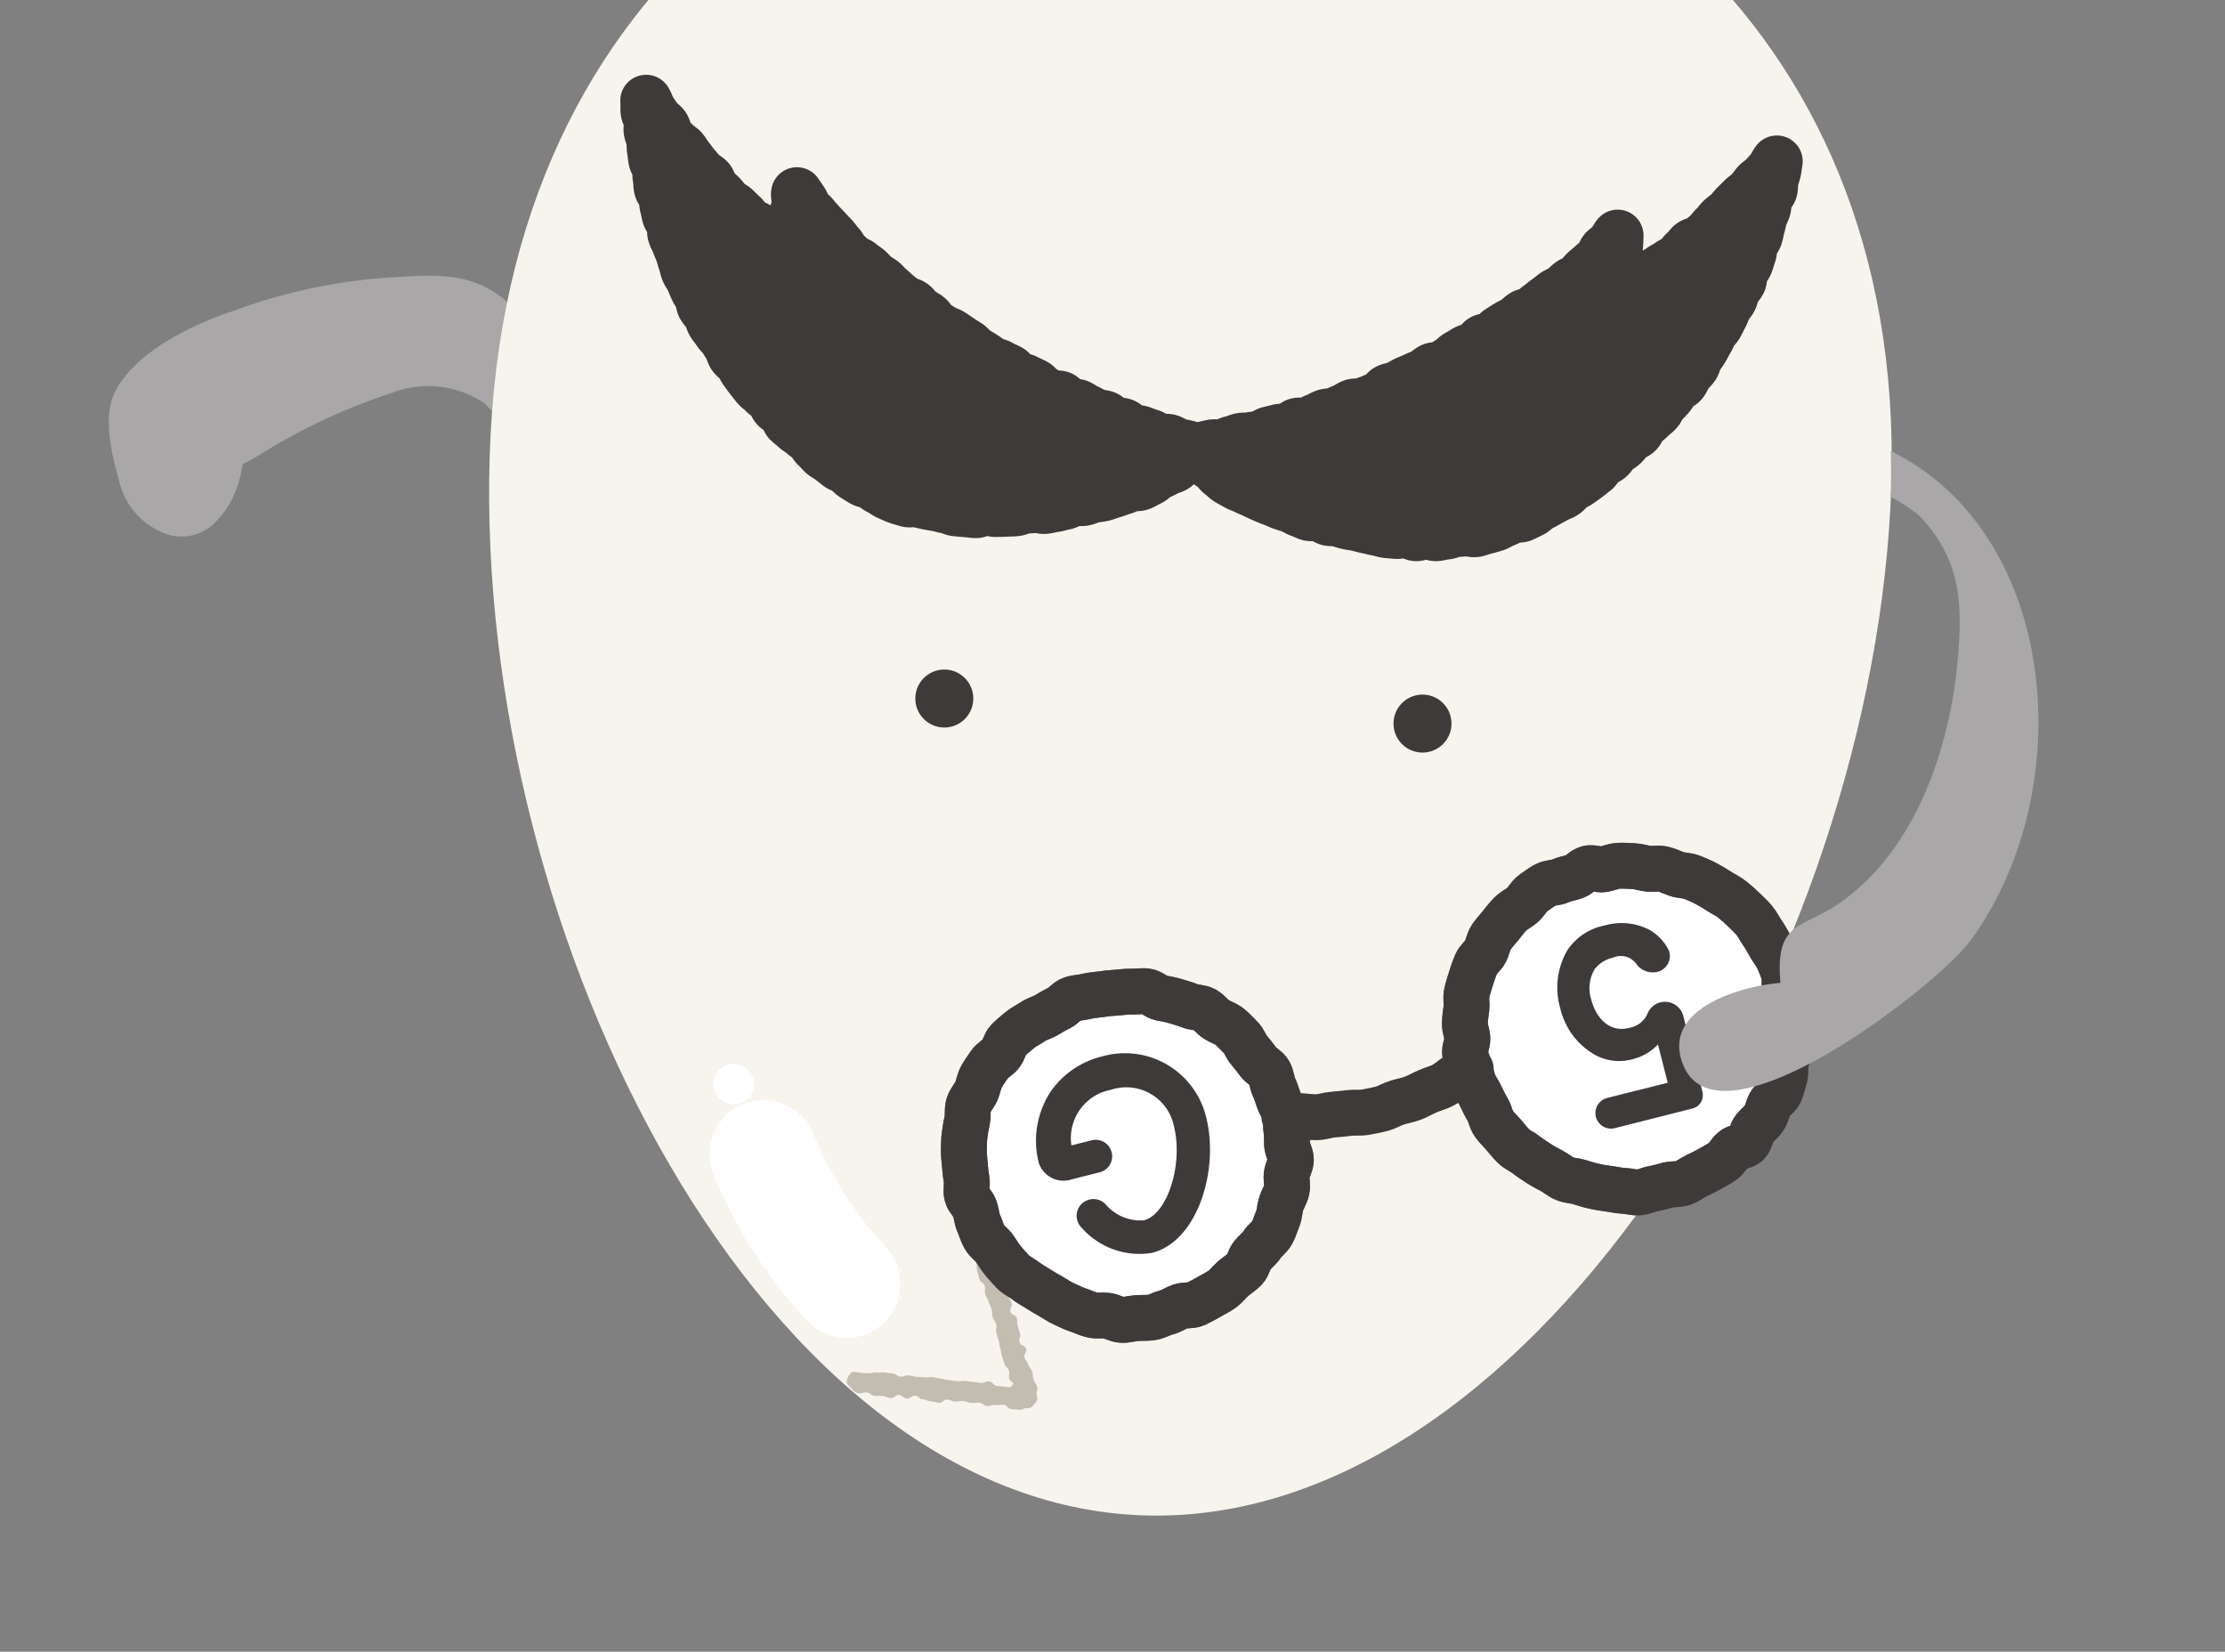 <svg xmlns="http://www.w3.org/2000/svg" xmlns:xlink="http://www.w3.org/1999/xlink" width="97" height="72" viewBox="0 0 97 72">
  <rect x="0" y="0" width="97" height="72" fill="#808080" stroke="none"/>
  <defs>
    <clipPath id="clip-path">
      <rect id="長方形_869" data-name="長方形 869" width="72" height="97" transform="translate(496.5 14711.353) rotate(90)" fill="#fff"/>
    </clipPath>
  </defs>
  <g id="マスクグループ_39" data-name="マスクグループ 39" transform="translate(-399.5 -14711.353)" clip-path="url(#clip-path)">
    <g id="グループ_1158" data-name="グループ 1158" transform="translate(-159.664 15139.689) rotate(-177)">
      <g id="グループ_218" data-name="グループ 218" transform="translate(-563.7 434.067)">
        <path id="パス_324" data-name="パス 324" d="M-462.055,505.828c2.318-1.377,3.282,3.963,5.052,5.1a4.392,4.392,0,0,0,3.971.172,26.256,26.256,0,0,0,5.658-3.032c3.093-2.1,6.542-1.681,6.576,1.448.021,1.934-2.427,3.731-5.193,4.812a24.31,24.31,0,0,1-6.695,1.8c-2,.227-3.63.456-5.228-.833C-458.268,515.016-465.045,507.6-462.055,505.828Z" transform="translate(462.815 -504.371)" fill="#a9a7a7"/>
        <path id="パス_326" data-name="パス 326" d="M-419.522,502.852a2.075,2.075,0,0,1,1.762-.411,3.24,3.24,0,0,1,2.305,2.34c.534,1.534,1.148,3.886-.637,4.8C-420.333,511.746-422.343,505.374-419.522,502.852Z" transform="translate(436.923 -502.389)" fill="#a9a7a7"/>
      </g>
      <g id="グループ_221" data-name="グループ 221" transform="translate(-611.982 464.703)">
        <path id="パス_327" data-name="パス 327" d="M-553.6,582.32s-2.382,5.643-.468,10.708" transform="translate(567.834 -582.32)" fill="none" stroke="#a9a7a7" stroke-linecap="round" stroke-linejoin="round" stroke-width="9.933"/>
        <path id="パス_328" data-name="パス 328" d="M-504.684,582.32s2.382,5.643.468,10.708" transform="translate(536.918 -582.32)" fill="none" stroke="#a9a7a7" stroke-linecap="round" stroke-linejoin="round" stroke-width="9.933"/>
        <g id="グループ_219" data-name="グループ 219" transform="translate(0 9.73)">
          <path id="パス_329" data-name="パス 329" d="M-568.615,614.415l0,0c-.115-1.768-1.514-1.926-2.455-3.511a4.045,4.045,0,0,1-.4-.954,1.021,1.021,0,0,0,.2-.3,1.4,1.4,0,0,0-.685-1.75,2.124,2.124,0,0,0-1.412-.133c-.04,0-.079,0-.119.012l-.437.077-.041.007h0c-1.008.177-2.255.39-2.8.456a1.051,1.051,0,0,0-.24,2.036c-.241.337-.545.4-1.44.338h-.016c-1.136-.088-2.358-.138-3.665-.138-3.788,0-5.844,1.515-6.537,3.144a1.364,1.364,0,0,0,1.185,1.978h17.413C-569.137,615.675-568.507,615.153-568.615,614.415Z" transform="translate(588.785 -607.707)" fill="#3e3a39"/>
          <path id="パス_330" data-name="パス 330" d="M-586.867,627.334h17.413a1.51,1.51,0,0,0,1.292-.563c-2.423-.14-5.467-.159-8.776-.159-4.35,0-8.243.032-10.866.33A1.268,1.268,0,0,0-586.867,627.334Z" transform="translate(588.18 -619.367)" fill="#b8b6b6"/>
        </g>
        <g id="グループ_220" data-name="グループ 220" transform="translate(26.579 9.73)">
          <path id="パス_331" data-name="パス 331" d="M-519.426,614.415l0,0c.115-1.768,1.514-1.926,2.455-3.511a4.059,4.059,0,0,0,.4-.954,1.018,1.018,0,0,1-.2-.3,1.4,1.4,0,0,1,.684-1.75,2.124,2.124,0,0,1,1.412-.133c.04,0,.08,0,.12.012l.437.077.041.007h0c1.009.177,2.255.39,2.8.456a1.051,1.051,0,0,1,.241,2.036c.24.337.545.4,1.44.338h.016c1.136-.088,2.358-.138,3.665-.138,3.788,0,5.843,1.515,6.537,3.144a1.364,1.364,0,0,1-1.185,1.978h-17.413C-518.9,615.675-519.535,615.153-519.426,614.415Z" transform="translate(519.438 -607.707)" fill="#3e3a39"/>
          <path id="パス_332" data-name="パス 332" d="M-500.3,627.334h-17.413a1.51,1.51,0,0,1-1.292-.563c2.423-.14,5.467-.159,8.776-.159,4.35,0,8.243.032,10.865.33A1.267,1.267,0,0,1-500.3,627.334Z" transform="translate(519.174 -619.367)" fill="#b8b6b6"/>
        </g>
      </g>
      <path id="パス_333" data-name="パス 333" d="M-547.129,442.563c0,20.882-15.453,30.92-30.554,30.92-14.955,0-30.554-10.038-30.554-30.92s13.68-45.62,30.554-45.62S-547.129,421.681-547.129,442.563Z" transform="translate(-11.201 -3.291)" fill="#f6f4ec"/>
      <g id="グループ_222" data-name="グループ 222" transform="translate(-575.763 403.047)">
        <path id="パス_334" data-name="パス 334" d="M-494.287,421.456a18.686,18.686,0,0,1,3.914,5.472" transform="translate(494.287 -421.456)" fill="none" stroke="#fff" stroke-linecap="round" stroke-miterlimit="10" stroke-width="4.69"/>
        <ellipse id="楕円形_37" data-name="楕円形 37" cx="0.883" cy="0.878" rx="0.883" ry="0.878" transform="translate(4.481 7.568)" fill="#fff"/>
      </g>
      <g id="グループ_223" data-name="グループ 223" transform="translate(-613.699 436.95)">
        <path id="パス_335" data-name="パス 335" d="M-568.56,513.1c-.139.031-.221.108-.359.14s-.272.081-.41.115-.3-.012-.433.023-.257.139-.394.176-.264.11-.4.148-.289.02-.425.06-.284.041-.419.082-.245.166-.38.209-.272.078-.406.123-.3,0-.432.05-.225.214-.358.262-.308-.017-.441.032-.243.16-.375.211-.247.144-.378.2-.289.041-.42.1-.256.123-.386.179-.237.163-.366.221-.3.022-.429.081-.265.1-.393.165-.256.123-.383.186-.189.254-.316.318-.275.082-.4.147-.239.153-.364.219-.254.124-.378.192-.257.12-.38.19-.217.188-.34.259-.307.037-.428.11-.229.169-.35.243-.2.208-.324.283-.235.157-.353.234-.3.062-.416.141-.158.271-.276.351-.311.048-.428.129-.171.235-.286.314-.222.159-.336.237-.237.138-.351.216-.2.2-.309.277-.273.089-.385.17-.2.192-.311.275-.205.183-.315.269-.207.18-.315.268-.25.13-.355.221-.192.2-.3.291-.263.123-.363.22-.16.23-.258.33-.2.186-.3.289-.209.184-.3.291-.1.274-.19.383-.218.179-.3.29-.153.279-.235.394a4.785,4.785,0,0,1,0-.491c0-.144,0-.3.016-.45s.082-.291.107-.44-.052-.323-.015-.465a3.7,3.7,0,0,1,.181-.42,3.378,3.378,0,0,1,.17-.435,1.389,1.389,0,0,1,.319-.346,2.748,2.748,0,0,0,.31-.329,1.976,1.976,0,0,0,.275-.338c-.13.068-.2.175-.312.235-.13.069-.289.061-.4.123-.129.071-.225.176-.334.24-.126.073-.215.183-.325.253s-.307.033-.417.11-.134.267-.246.353-.253.1-.366.187-.169.207-.283.3c-.1.081-.186.189-.3.283s-.244.155-.353.247-.245.154-.353.247-.26.139-.367.233-.162.249-.268.344-.174.233-.279.329-.293.106-.4.2-.209.2-.311.3-.17.235-.271.336-.169.235-.269.336-.215.189-.313.292-.172.228-.27.333-.191.211-.287.317-.231.19-.325.3-.163.244-.255.362-.232.186-.323.307-.187.223-.277.348-.13.264-.22.39c.023-.138.02-.282.044-.42s.067-.274.093-.412-.006-.288.022-.425.2-.245.227-.383-.016-.291.016-.428.1-.264.136-.4.044-.279.08-.414.039-.281.078-.416.144-.251.185-.385.015-.289.057-.423.066-.275.111-.408.152-.245.2-.378.011-.3.059-.427.184-.231.235-.361.058-.279.112-.409.164-.236.22-.365.092-.266.15-.394.113-.257.173-.384.176-.226.239-.352.1-.261.17-.385.116-.256.185-.378.146-.24.216-.361.075-.282.148-.4.185-.216.261-.335.112-.263.191-.379.25-.168.331-.283.14-.244.224-.357.188-.208.275-.319.121-.262.21-.37.21-.19.3-.3.211-.186.305-.29.115-.276.213-.377.246-.143.343-.242.159-.228.258-.326.217-.169.317-.266.156-.233.255-.328.252-.132.354-.225.134-.261.237-.353.207-.183.311-.273.217-.172.322-.26.237-.147.344-.233.185-.213.3-.3.253-.124.365-.2.238-.143.352-.219.236-.144.352-.216.206-.2.325-.264.243-.135.364-.2.3-.024.419-.082.249-.143.383-.2.248-.159.384-.206.272-.1.411-.139.271-.107.412-.141.3.039.445.011.284-.038.426-.06.275-.11.418-.126.283-.081.426-.092.294.085.438.078.285-.122.429-.123.287.126.432.129.29-.084.434-.077.289.006.433.016.284.062.428.077.284.051.427.07.282.058.424.08.287.03.429.055.28.067.42.1.3-.01.437.022.26.152.4.184.306-.051.444-.018.269.1.407.138.261.126.4.164.275.072.411.113.267.1.4.14.268.089.4.139.263.1.394.158.266.095.4.155.271.089.4.155.259.119.383.191.212.164.329.241.188.2.3.282.244.133.348.214.2.2.3.279C-568.724,513.019-568.63,513.027-568.56,513.1Z" transform="translate(593.264 -509.911)" fill="#3e3a39"/>
        <path id="パス_336" data-name="パス 336" d="M-568.56,513.1c-.139.031-.221.108-.359.14s-.272.081-.41.115-.3-.012-.433.023-.257.139-.394.176-.264.11-.4.148-.289.02-.425.06-.284.041-.419.082-.245.166-.38.209-.272.078-.406.123-.3,0-.432.05-.225.214-.358.262-.308-.017-.441.032-.243.16-.375.211-.247.144-.378.2-.289.041-.42.1-.256.123-.386.179-.237.163-.366.221-.3.022-.429.081-.265.1-.393.165-.256.123-.383.186-.189.254-.316.318-.275.082-.4.147-.239.153-.364.219-.254.124-.378.192-.257.12-.38.19-.217.188-.34.259-.307.037-.428.11-.229.169-.35.243-.2.208-.324.283-.235.157-.353.234-.3.062-.416.141-.158.271-.276.351-.311.048-.428.129-.171.235-.286.314-.222.159-.336.237-.237.138-.351.216-.2.2-.309.277-.273.089-.385.17-.2.192-.311.275-.205.183-.315.269-.207.18-.315.268-.25.13-.355.221-.192.2-.3.291-.263.123-.363.22-.16.23-.258.33-.2.186-.3.289-.209.184-.3.291-.1.274-.19.383-.218.179-.3.29-.153.279-.235.394a4.785,4.785,0,0,1,0-.491c0-.144,0-.3.016-.45s.082-.291.107-.44-.052-.323-.015-.465a3.7,3.7,0,0,1,.181-.42,3.378,3.378,0,0,1,.17-.435,1.389,1.389,0,0,1,.319-.346,2.748,2.748,0,0,0,.31-.329,1.976,1.976,0,0,0,.275-.338c-.13.068-.2.175-.312.235-.13.069-.289.061-.4.123-.129.071-.225.176-.334.24-.126.073-.215.183-.325.253s-.307.033-.417.11-.134.267-.246.353-.253.1-.366.187-.169.207-.283.3c-.1.081-.186.189-.3.283s-.244.155-.353.247-.245.154-.353.247-.26.139-.367.233-.162.249-.268.344-.174.233-.279.329-.293.106-.4.2-.209.2-.311.3-.17.235-.271.336-.169.235-.269.336-.215.189-.313.292-.172.228-.27.333-.191.211-.287.317-.231.19-.325.3-.163.244-.255.362-.232.186-.323.307-.187.223-.277.348-.13.264-.22.39c.023-.138.02-.282.044-.42s.067-.274.093-.412-.006-.288.022-.425.2-.245.227-.383-.016-.291.016-.428.1-.264.136-.4.044-.279.08-.414.039-.281.078-.416.144-.251.185-.385.015-.289.057-.423.066-.275.111-.408.152-.245.2-.378.011-.3.059-.427.184-.231.235-.361.058-.279.112-.409.164-.236.22-.365.092-.266.15-.394.113-.257.173-.384.176-.226.239-.352.1-.261.17-.385.116-.256.185-.378.146-.24.216-.361.075-.282.148-.4.185-.216.261-.335.112-.263.191-.379.25-.168.331-.283.14-.244.224-.357.188-.208.275-.319.121-.262.21-.37.21-.19.3-.3.211-.186.305-.29.115-.276.213-.377.246-.143.343-.242.159-.228.258-.326.217-.169.317-.266.156-.233.255-.328.252-.132.354-.225.134-.261.237-.353.207-.183.311-.273.217-.172.322-.26.237-.147.344-.233.185-.213.3-.3.253-.124.365-.2.238-.143.352-.219.236-.144.352-.216.206-.2.325-.264.243-.135.364-.2.3-.024.419-.082.249-.143.383-.2.248-.159.384-.206.272-.1.411-.139.271-.107.412-.141.3.039.445.011.284-.038.426-.06.275-.11.418-.126.283-.081.426-.092.294.085.438.078.285-.122.429-.123.287.126.432.129.29-.084.434-.077.289.006.433.016.284.062.428.077.284.051.427.07.282.058.424.08.287.03.429.055.28.067.42.1.3-.01.437.022.26.152.4.184.306-.051.444-.018.269.1.407.138.261.126.4.164.275.072.411.113.267.1.4.14.268.089.4.139.263.1.394.158.266.095.4.155.271.089.4.155.259.119.383.191.212.164.329.241.188.2.3.282.244.133.348.214.2.2.3.279C-568.724,513.019-568.63,513.027-568.56,513.1Z" transform="translate(593.264 -509.911)" fill="none" stroke="#3e3a39" stroke-linecap="round" stroke-linejoin="round" stroke-width="2.253"/>
      </g>
      <g id="グループ_224" data-name="グループ 224" transform="translate(-589.07 436.945)">
        <path id="パス_337" data-name="パス 337" d="M-529.007,513.1c.139.031.22.118.358.15s.282.04.42.073.262.119.4.154.3-.028.438.008.257.135.394.173.271.082.407.122.294.006.43.048.235.2.37.24.3-.011.436.034.229.206.363.252.291.026.424.074.258.119.39.169.251.136.383.187.31-.014.441.038.212.23.343.284.315-.019.445.037.253.13.382.188.218.2.346.264.263.105.391.166.293.045.42.107.2.228.328.292.265.1.39.169.285.067.41.134.239.153.363.222.25.133.373.2.212.2.334.269.246.138.368.211.243.143.364.217.277.09.4.166.253.131.371.208.184.237.3.315.252.131.369.211.2.211.316.292.284.072.4.151.218.165.332.243.208.18.322.259.2.193.312.273.242.133.354.214.2.193.309.277.233.146.343.232.271.1.379.19.213.177.319.268.16.234.263.329.178.21.279.307.2.189.3.289.2.185.3.288.2.189.292.3.221.174.31.282.129.249.214.361.178.228.26.342c.015-.135-.056-.3-.058-.462,0-.144.086-.3.071-.454s-.035-.3-.061-.449-.149-.277-.186-.42a4.146,4.146,0,0,0-.109-.431,2.91,2.91,0,0,0-.178-.418,1.346,1.346,0,0,0-.289-.345,3.272,3.272,0,0,1-.3-.352,2.227,2.227,0,0,1-.24-.35c.13.068.2.141.314.2.13.069.295.053.406.114.129.071.219.187.328.251.126.073.222.176.331.245s.282.072.392.149.169.221.282.306.171.2.283.293.293.054.407.147c.1.081.115.276.23.369s.309.078.418.17.179.234.287.327.217.187.324.281.259.139.365.235.193.214.3.311.222.183.326.281.122.286.225.385.255.148.356.249.2.209.3.311.18.223.279.326.168.232.265.337.254.154.35.26.236.19.33.3.088.306.181.424.243.177.335.3.178.228.269.353.153.31.243.437c-.023-.139-.015-.342-.04-.48s-.141-.26-.167-.4.02-.29-.008-.428-.108-.264-.138-.4-.018-.284-.049-.42-.046-.278-.08-.415-.15-.251-.186-.387-.014-.287-.052-.422-.028-.285-.068-.419-.175-.241-.217-.375-.04-.282-.084-.415-.071-.273-.118-.405-.188-.231-.236-.362,0-.3-.048-.432-.138-.248-.191-.378-.12-.254-.176-.382-.09-.268-.148-.4-.08-.273-.141-.4-.164-.233-.227-.359-.121-.254-.186-.378-.156-.235-.224-.358-.076-.281-.146-.4-.2-.208-.274-.327-.107-.265-.183-.383-.184-.216-.263-.332-.207-.2-.288-.312-.156-.232-.24-.345-.109-.27-.195-.381-.228-.177-.317-.286-.143-.246-.235-.353-.173-.222-.268-.326-.182-.215-.279-.317-.225-.163-.322-.263-.241-.146-.339-.244-.13-.258-.228-.355-.249-.135-.349-.23-.117-.276-.218-.369-.223-.164-.326-.256-.241-.142-.346-.232-.232-.151-.338-.239-.165-.234-.273-.32-.2-.2-.307-.281-.243-.137-.355-.216-.225-.163-.338-.239-.261-.1-.377-.177-.212-.184-.33-.252-.242-.134-.363-.2-.275-.064-.4-.121-.242-.163-.376-.216-.253-.15-.389-.2-.27-.11-.408-.151-.282-.071-.422-.105-.3.038-.445.01-.281-.053-.424-.076-.283-.036-.427-.053-.282-.06-.425-.072-.283-.095-.427-.1-.289-.014-.433-.016-.29-.02-.434-.017-.284.147-.427.154-.292-.07-.436-.06-.288.019-.431.034-.288.024-.431.043-.275.113-.417.134-.287.031-.428.056-.3-.047-.443-.019-.281.074-.42.1-.275.086-.413.117-.258.153-.4.185-.294,0-.431.034-.265.112-.4.149-.282.051-.417.091-.264.107-.4.151-.262.108-.4.158-.258.114-.39.169-.3.02-.43.081-.245.147-.372.214-.216.193-.34.265-.236.118-.354.2-.26.1-.371.18-.17.233-.275.314-.219.175-.314.256C-528.844,513.009-528.937,513.019-529.007,513.1Z" transform="translate(529.007 -509.897)" fill="#3e3a39"/>
        <path id="パス_338" data-name="パス 338" d="M-529.007,513.1c.139.031.22.118.358.15s.282.04.42.073.262.119.4.154.3-.028.438.008.257.135.394.173.271.082.407.122.294.006.43.048.235.2.37.24.3-.011.436.034.229.206.363.252.291.026.424.074.258.119.39.169.251.136.383.187.31-.014.441.038.212.23.343.284.315-.019.445.037.253.13.382.188.218.2.346.264.263.105.391.166.293.045.42.107.2.228.328.292.265.1.39.169.285.067.41.134.239.153.363.222.25.133.373.2.212.2.334.269.246.138.368.211.243.143.364.217.277.09.4.166.253.131.371.208.184.237.3.315.252.131.369.211.2.211.316.292.284.072.4.151.218.165.332.243.208.18.322.259.2.193.312.273.242.133.354.214.2.193.309.277.233.146.343.232.271.1.379.19.213.177.319.268.16.234.263.329.178.21.279.307.2.189.3.289.2.185.3.288.2.189.292.3.221.174.31.282.129.249.214.361.178.228.26.342c.015-.135-.056-.3-.058-.462,0-.144.086-.3.071-.454s-.035-.3-.061-.449-.149-.277-.186-.42a4.146,4.146,0,0,0-.109-.431,2.91,2.91,0,0,0-.178-.418,1.346,1.346,0,0,0-.289-.345,3.272,3.272,0,0,1-.3-.352,2.227,2.227,0,0,1-.24-.35c.13.068.2.141.314.2.13.069.295.053.406.114.129.071.219.187.328.251.126.073.222.176.331.245s.282.072.392.149.169.221.282.306.171.2.283.293.293.054.407.147c.1.081.115.276.23.369s.309.078.418.17.179.234.287.327.217.187.324.281.259.139.365.235.193.214.3.311.222.183.326.281.122.286.225.385.255.148.356.249.2.209.3.311.18.223.279.326.168.232.265.337.254.154.35.26.236.19.33.3.088.306.181.424.243.177.335.3.178.228.269.353.153.31.243.437c-.023-.139-.015-.342-.04-.48s-.141-.26-.167-.4.02-.29-.008-.428-.108-.264-.138-.4-.018-.284-.049-.42-.046-.278-.08-.415-.15-.251-.186-.387-.014-.287-.052-.422-.028-.285-.068-.419-.175-.241-.217-.375-.04-.282-.084-.415-.071-.273-.118-.405-.188-.231-.236-.362,0-.3-.048-.432-.138-.248-.191-.378-.12-.254-.176-.382-.09-.268-.148-.4-.08-.273-.141-.4-.164-.233-.227-.359-.121-.254-.186-.378-.156-.235-.224-.358-.076-.281-.146-.4-.2-.208-.274-.327-.107-.265-.183-.383-.184-.216-.263-.332-.207-.2-.288-.312-.156-.232-.24-.345-.109-.27-.195-.381-.228-.177-.317-.286-.143-.246-.235-.353-.173-.222-.268-.326-.182-.215-.279-.317-.225-.163-.322-.263-.241-.146-.339-.244-.13-.258-.228-.355-.249-.135-.349-.23-.117-.276-.218-.369-.223-.164-.326-.256-.241-.142-.346-.232-.232-.151-.338-.239-.165-.234-.273-.32-.2-.2-.307-.281-.243-.137-.355-.216-.225-.163-.338-.239-.261-.1-.377-.177-.212-.184-.33-.252-.242-.134-.363-.2-.275-.064-.4-.121-.242-.163-.376-.216-.253-.15-.389-.2-.27-.11-.408-.151-.282-.071-.422-.105-.3.038-.445.01-.281-.053-.424-.076-.283-.036-.427-.053-.282-.06-.425-.072-.283-.095-.427-.1-.289-.014-.433-.016-.29-.02-.434-.017-.284.147-.427.154-.292-.07-.436-.06-.288.019-.431.034-.288.024-.431.043-.275.113-.417.134-.287.031-.428.056-.3-.047-.443-.019-.281.074-.42.1-.275.086-.413.117-.258.153-.4.185-.294,0-.431.034-.265.112-.4.149-.282.051-.417.091-.264.107-.4.151-.262.108-.4.158-.258.114-.39.169-.3.02-.43.081-.245.147-.372.214-.216.193-.34.265-.236.118-.354.2-.26.1-.371.18-.17.233-.275.314-.219.175-.314.256C-528.844,513.009-528.937,513.019-529.007,513.1Z" transform="translate(529.007 -509.897)" fill="none" stroke="#3e3a39" stroke-linecap="round" stroke-linejoin="round" stroke-width="2.253"/>
      </g>
      <g id="グループ_225" data-name="グループ 225" transform="translate(-600.825 427.496)">
        <circle id="楕円形_38" data-name="楕円形 38" cx="1.264" cy="1.264" r="1.264" transform="translate(0)" fill="#3e3a39"/>
        <circle id="楕円形_39" data-name="楕円形 39" cx="1.264" cy="1.264" r="1.264" transform="translate(20.876)" fill="#3e3a39"/>
      </g>
      <g id="グループ_226" data-name="グループ 226" transform="translate(-590.629 397.966)" opacity="0.8">
        <path id="パス_339" data-name="パス 339" d="M-531.474,419.153c-.125.028-.206.085-.306.021s-.084-.16-.112-.285c-.039-.17-.238-.125-.277-.294s.062-.192.023-.362-.057-.166-.1-.335-.018-.176-.056-.346-.122-.151-.161-.322.07-.2.032-.365-.035-.172-.073-.343-.179-.139-.217-.31.009-.181-.029-.352.042-.189,0-.359-.127-.151-.166-.322,0-.179-.043-.351.068-.2.029-.368-.017-.177-.056-.349c-.033-.144-.152-.308-.056-.42a.548.548,0,0,1,.433-.142c.175.012.167.135.342.147s.18-.056.355-.043.185-.125.36-.112.161.225.336.237.189-.177.364-.164.168.114.343.126.183-.1.359-.092.162.208.337.22.18-.058.354-.045.177-.018.352-.006.183-.1.358-.092.171.073.347.085.165.163.34.175.178-.021.353-.009.18-.038.355-.026.177-.011.353,0,.182-.074.357-.062.167.123.343.135.179-.029.355-.016.172.075.348.088.187-.133.364-.121.169.224.278.084.006-.11-.054-.272-.059-.163-.12-.327-.083-.154-.143-.317-.1-.148-.16-.31.086-.216.026-.379-.228-.1-.288-.265,0-.184-.062-.348-.058-.164-.118-.327.061-.208,0-.372-.235-.1-.295-.263.1-.224.044-.387-.118-.141-.178-.3-.122-.141-.182-.3-.026-.177-.086-.341-.106-.148-.166-.312.053-.206-.008-.371a.326.326,0,0,1,.064-.356c.092-.126.165-.225.32-.219.175.007.179-.094.355-.087l.351.014c.176.007.169.162.345.169s.177-.041.353-.034.178-.063.354-.056.171.11.347.117.177-.028.353-.021.173.055.348.062.177-.047.352-.041.173.06.348.067.182-.164.358-.157.174.04.35.047.174.056.349.062.171.132.348.139.182-.144.358-.137.171.128.347.135.182-.158.358-.151.174.062.35.069.177-.013.354-.006.173.117.35.124.18-.056.357-.049a.425.425,0,0,1,.293.175c.081.088.25.181.245.31a.659.659,0,0,1-.175.39c-.087.081-.269.021-.4.016-.176-.007-.176,0-.352,0s-.178.054-.354.048-.177.028-.353.021-.175-.018-.351-.025-.172-.109-.347-.116-.178.078-.354.071-.174-.038-.349-.045-.176.009-.351,0-.177.031-.354.025-.174-.045-.35-.052-.174-.036-.35-.043-.176-.018-.352-.025-.177.03-.353.023-.176-.017-.351-.023-.175-.015-.351-.022-.18.086-.357.079-.17-.168-.347-.175l-.355-.015c-.177-.007-.209-.057-.315.085s.089.106.149.269-.023.194.038.358.151.13.211.293.063.162.123.325.032.174.092.337.032.175.092.339.055.166.115.33-.034.2.026.362.11.146.171.31.008.184.069.347.085.155.145.319.1.15.158.314-.015.192.046.357.184.119.244.284.053.168.114.333-.01.191.051.356a.368.368,0,0,1-.062.388.387.387,0,0,1-.356.186c-.177-.012-.184.084-.361.071s-.166-.174-.343-.186-.18.028-.357.016-.178,0-.356-.015-.186.113-.364.1-.171-.1-.348-.114-.179,0-.356-.008-.181.039-.359.026-.174-.05-.351-.063-.172-.075-.349-.087-.18.03-.357.017-.178-.008-.356-.021-.171-.108-.348-.121-.19.171-.368.159-.164-.208-.342-.22-.187.126-.365.113-.173-.073-.351-.085-.184.087-.362.075-.166-.184-.344-.2-.192.184-.371.171-.174-.078-.353-.091-.179-.141-.3-.005.069.1.109.273.037.174.076.348-.081.2-.042.374-.007.184.032.357.021.178.061.351.187.14.226.314.083.163.122.336.026.176.065.349-.057.2-.018.37.106.159.145.333.052.172.092.346.01.181.049.356a.556.556,0,0,1-.043.389C-531.174,419.191-531.349,419.125-531.474,419.153Z" transform="translate(533.073 -408.2)" fill="#b6aea3"/>
      </g>
      <g id="グループ_231" data-name="グループ 231" transform="translate(-616.319 402.115)">
        <g id="グループ_230" data-name="グループ 230" transform="translate(0 0)">
          <g id="グループ_227" data-name="グループ 227" transform="translate(0 6.711)">
            <path id="パス_340" data-name="パス 340" d="M-586.172,441.568c.065.212.177.414.222.627s-.088.46-.063.676.138.427.143.645-.017.439-.032.657.054.452.018.668-.1.436-.152.647-.115.431-.19.637-.279.361-.372.559-.105.44-.216.629-.259.359-.387.537-.253.362-.4.528-.352.269-.511.421-.245.387-.417.524-.346.283-.531.4-.446.108-.641.21-.411.137-.615.221-.348.318-.559.384-.466-.049-.679,0-.414.159-.63.184-.436.016-.654.021-.431-.062-.648-.077-.442.051-.658.016-.416-.134-.627-.189-.448-.029-.653-.1-.418-.146-.616-.239-.4-.194-.586-.305-.4-.192-.583-.32-.357-.269-.522-.413-.341-.289-.493-.448-.257-.366-.393-.538-.249-.365-.369-.549-.275-.351-.377-.547-.2-.4-.281-.6-.02-.457-.086-.668-.29-.382-.335-.594.126-.467.1-.683-.107-.427-.112-.645-.038-.439-.022-.657.133-.422.168-.638-.035-.453.02-.665.087-.437.161-.643.318-.341.411-.538.11-.431.221-.62.287-.33.415-.508.114-.47.258-.635.456-.17.614-.322.241-.382.413-.518.363-.242.548-.362.373-.224.568-.327.36-.263.564-.348.442-.059.654-.124.414-.144.626-.189.419-.178.635-.2.446.042.664.037.435.041.653.056.432.041.648.077.424.089.635.145.445.039.651.114.382.219.581.312.4.181.585.292.38.215.558.343.4.2.568.345.311.315.463.474.325.3.462.476.176.415.3.6.227.37.33.565.257.362.341.566S-586.237,441.356-586.172,441.568Z" transform="translate(600.1 -436.533)" fill="#fff" stroke="#707070" stroke-width="2"/>
            <path id="パス_341" data-name="パス 341" d="M-586.172,441.568c.065.212.177.414.222.627s-.088.46-.063.676.138.427.143.645-.017.439-.032.657.054.452.018.668-.1.436-.152.647-.115.431-.19.637-.279.361-.372.559-.105.44-.216.629-.259.359-.387.537-.253.362-.4.528-.352.269-.511.421-.245.387-.417.524-.346.283-.531.4-.446.108-.641.21-.411.137-.615.221-.348.318-.559.384-.466-.049-.679,0-.414.159-.63.184-.436.016-.654.021-.431-.062-.648-.077-.442.051-.658.016-.416-.134-.627-.189-.448-.029-.653-.1-.418-.146-.616-.239-.4-.194-.586-.305-.4-.192-.583-.32-.357-.269-.522-.413-.341-.289-.493-.448-.257-.366-.393-.538-.249-.365-.369-.549-.275-.351-.377-.547-.2-.4-.281-.6-.02-.457-.086-.668-.29-.382-.335-.594.126-.467.1-.683-.107-.427-.112-.645-.038-.439-.022-.657.133-.422.168-.638-.035-.453.02-.665.087-.437.161-.643.318-.341.411-.538.11-.431.221-.62.287-.33.415-.508.114-.47.258-.635.456-.17.614-.322.241-.382.413-.518.363-.242.548-.362.373-.224.568-.327.36-.263.564-.348.442-.059.654-.124.414-.144.626-.189.419-.178.635-.2.446.042.664.037.435.041.653.056.432.041.648.077.424.089.635.145.445.039.651.114.382.219.581.312.4.181.585.292.38.215.558.343.4.2.568.345.311.315.463.474.325.3.462.476.176.415.3.6.227.37.33.565.257.362.341.566S-586.237,441.356-586.172,441.568Z" transform="translate(600.1 -436.533)" fill="none" stroke="#3e3a39" stroke-linecap="round" stroke-linejoin="round" stroke-width="2"/>
          </g>
          <g id="グループ_228" data-name="グループ 228" transform="translate(21.508)">
            <path id="パス_342" data-name="パス 342" d="M-529.979,424.1c.066.212.007.453.052.665s.084.427.109.643.074.432.08.649.016.439,0,.656-.043.437-.078.652.028.459-.028.671-.22.4-.3.6-.094.44-.187.638-.221.385-.332.574-.339.3-.467.479-.143.445-.287.61-.316.311-.474.463-.363.252-.535.388-.391.2-.576.317-.355.243-.55.345-.326.334-.531.418-.435.095-.646.16-.433.085-.645.13-.432.074-.648.1-.435.074-.652.079-.444.061-.662.045-.415-.216-.631-.251-.429-.051-.64-.107-.424-.094-.63-.168-.46-.039-.658-.132-.344-.291-.533-.4-.42-.161-.6-.289-.331-.293-.5-.437-.241-.376-.392-.535-.291-.315-.428-.487-.387-.259-.507-.443-.136-.427-.239-.622-.172-.4-.257-.6-.269-.366-.334-.578,0-.453-.048-.666-.041-.431-.066-.647-.191-.424-.2-.642.134-.434.149-.652-.071-.447-.036-.662.157-.414.212-.625.038-.446.112-.652.122-.429.215-.627.3-.341.406-.53.284-.33.412-.508.142-.442.286-.607.332-.29.491-.442.28-.348.453-.485.369-.243.554-.363.371-.237.566-.34.453-.055.657-.139.375-.226.587-.291.4-.2.616-.248.441-.043.658-.068.437-.108.655-.113.438.133.655.148.445-.039.661,0,.42.133.632.188.407.154.613.228.382.2.58.295.383.192.571.3.386.194.564.322.392.2.557.349.314.3.465.463.268.342.4.515.348.289.468.473.185.4.288.6.118.422.2.627S-530.045,423.887-529.979,424.1Z" transform="translate(543.984 -419.024)" fill="#fff" stroke="#707070" stroke-width="2"/>
            <path id="パス_343" data-name="パス 343" d="M-529.979,424.1c.066.212.007.453.052.665s.084.427.109.643.074.432.08.649.016.439,0,.656-.043.437-.078.652.028.459-.028.671-.22.4-.3.6-.094.44-.187.638-.221.385-.332.574-.339.3-.467.479-.143.445-.287.61-.316.311-.474.463-.363.252-.535.388-.391.2-.576.317-.355.243-.55.345-.326.334-.531.418-.435.095-.646.16-.433.085-.645.13-.432.074-.648.1-.435.074-.652.079-.444.061-.662.045-.415-.216-.631-.251-.429-.051-.64-.107-.424-.094-.63-.168-.46-.039-.658-.132-.344-.291-.533-.4-.42-.161-.6-.289-.331-.293-.5-.437-.241-.376-.392-.535-.291-.315-.428-.487-.387-.259-.507-.443-.136-.427-.239-.622-.172-.4-.257-.6-.269-.366-.334-.578,0-.453-.048-.666-.041-.431-.066-.647-.191-.424-.2-.642.134-.434.149-.652-.071-.447-.036-.662.157-.414.212-.625.038-.446.112-.652.122-.429.215-.627.3-.341.406-.53.284-.33.412-.508.142-.442.286-.607.332-.29.491-.442.28-.348.453-.485.369-.243.554-.363.371-.237.566-.34.453-.055.657-.139.375-.226.587-.291.4-.2.616-.248.441-.043.658-.068.437-.108.655-.113.438.133.655.148.445-.039.661,0,.42.133.632.188.407.154.613.228.382.2.58.295.383.192.571.3.386.194.564.322.392.2.557.349.314.3.465.463.268.342.4.515.348.289.468.473.185.4.288.6.118.422.2.627S-530.045,423.887-529.979,424.1Z" transform="translate(543.984 -419.024)" fill="none" stroke="#3e3a39" stroke-linecap="round" stroke-linejoin="round" stroke-width="2"/>
          </g>
          <g id="グループ_229" data-name="グループ 229" transform="translate(13.869 9.221)">
            <path id="パス_344" data-name="パス 344" d="M-563.916,445.577c.271-.23.255-.1.628-.347.166-.112.331-.3.565-.432.187-.109.419-.177.646-.293.2-.1.4-.233.627-.334.208-.091.443-.14.673-.226.215-.08.417-.224.65-.3s.467-.128.69-.183c.239-.059.487-.031.709-.072.245-.046.477-.08.7-.109.253-.033.481-.136.7-.151.269-.019.509.011.709.01.446,0,.361-.09.712-.052" transform="translate(563.916 -443.082)" fill="none" stroke="#3e3a39" stroke-linecap="round" stroke-linejoin="round" stroke-width="2"/>
          </g>
        </g>
        <path id="パス_345" data-name="パス 345" d="M-587.3,446.724a2.218,2.218,0,0,0-1.068.7l-.511-1.647,2.6-.8a.68.68,0,0,0,.448-.849.68.68,0,0,0-.849-.448l-3.341,1.033a.6.6,0,0,0-.393.744l1.007,3.258a.824.824,0,0,0,1.03.544.819.819,0,0,0,.538-.529,1.059,1.059,0,0,1,.757-.652c.923-.285,1.509.452,1.73,1.169a1.627,1.627,0,0,1-.091,1.314,1.372,1.372,0,0,1-.757.53.84.84,0,0,1-1.072-.25.889.889,0,0,0-.915-.257.7.7,0,0,0-.456.436.684.684,0,0,0,.07.61,2.147,2.147,0,0,0,.807.748,2.649,2.649,0,0,0,1.994.1A2.515,2.515,0,0,0-584.2,451.3a3.243,3.243,0,0,0,.161-2.55,3.149,3.149,0,0,0-1.56-1.9A2.184,2.184,0,0,0-587.3,446.724Z" transform="translate(594.143 -434.207)" fill="#3e3a39"/>
        <path id="パス_346" data-name="パス 346" d="M-528.867,429.664l-1.192.368a.717.717,0,0,0-.473.9.718.718,0,0,0,.9.473l.867-.268a2.141,2.141,0,0,1-1.592,2.511,2.121,2.121,0,0,1-2.822-1.419c-.508-1.643.072-3.874,1.089-4.188a2,2,0,0,1,1.721.63.731.731,0,0,0,.7.149.719.719,0,0,0,.5-.546.726.726,0,0,0-.24-.706,3.35,3.35,0,0,0-3.106-.925c-1.979.612-2.742,3.792-2.055,6.018a3.642,3.642,0,0,0,4.664,2.424,3.84,3.84,0,0,0,2.149-1.623,3.9,3.9,0,0,0,.372-3.161A1.137,1.137,0,0,0-528.867,429.664Z" transform="translate(559.846 -423.656)" fill="#3e3a39"/>
      </g>
      <path id="パス_347" data-name="パス 347" d="M-611.7,449.632c-1.817-3.777-10.894,4.07-12.217,6.1-4.421,6.763-2.948,17.883,4.588,21.121-.058-.791-.09-1.646-.1-1.995a7.713,7.713,0,0,1-1.3-.763c-1.831-1.759-2.075-3.537-1.991-6.088.129-3.915,1.379-8.412,4.538-10.906,1.614-1.274,2.836-.916,2.446-3.651C-614.121,453.239-610.528,452.074-611.7,449.632Z" transform="translate(0 -35.161)" fill="#a9a7a7"/>
    </g>
  </g>
</svg>
